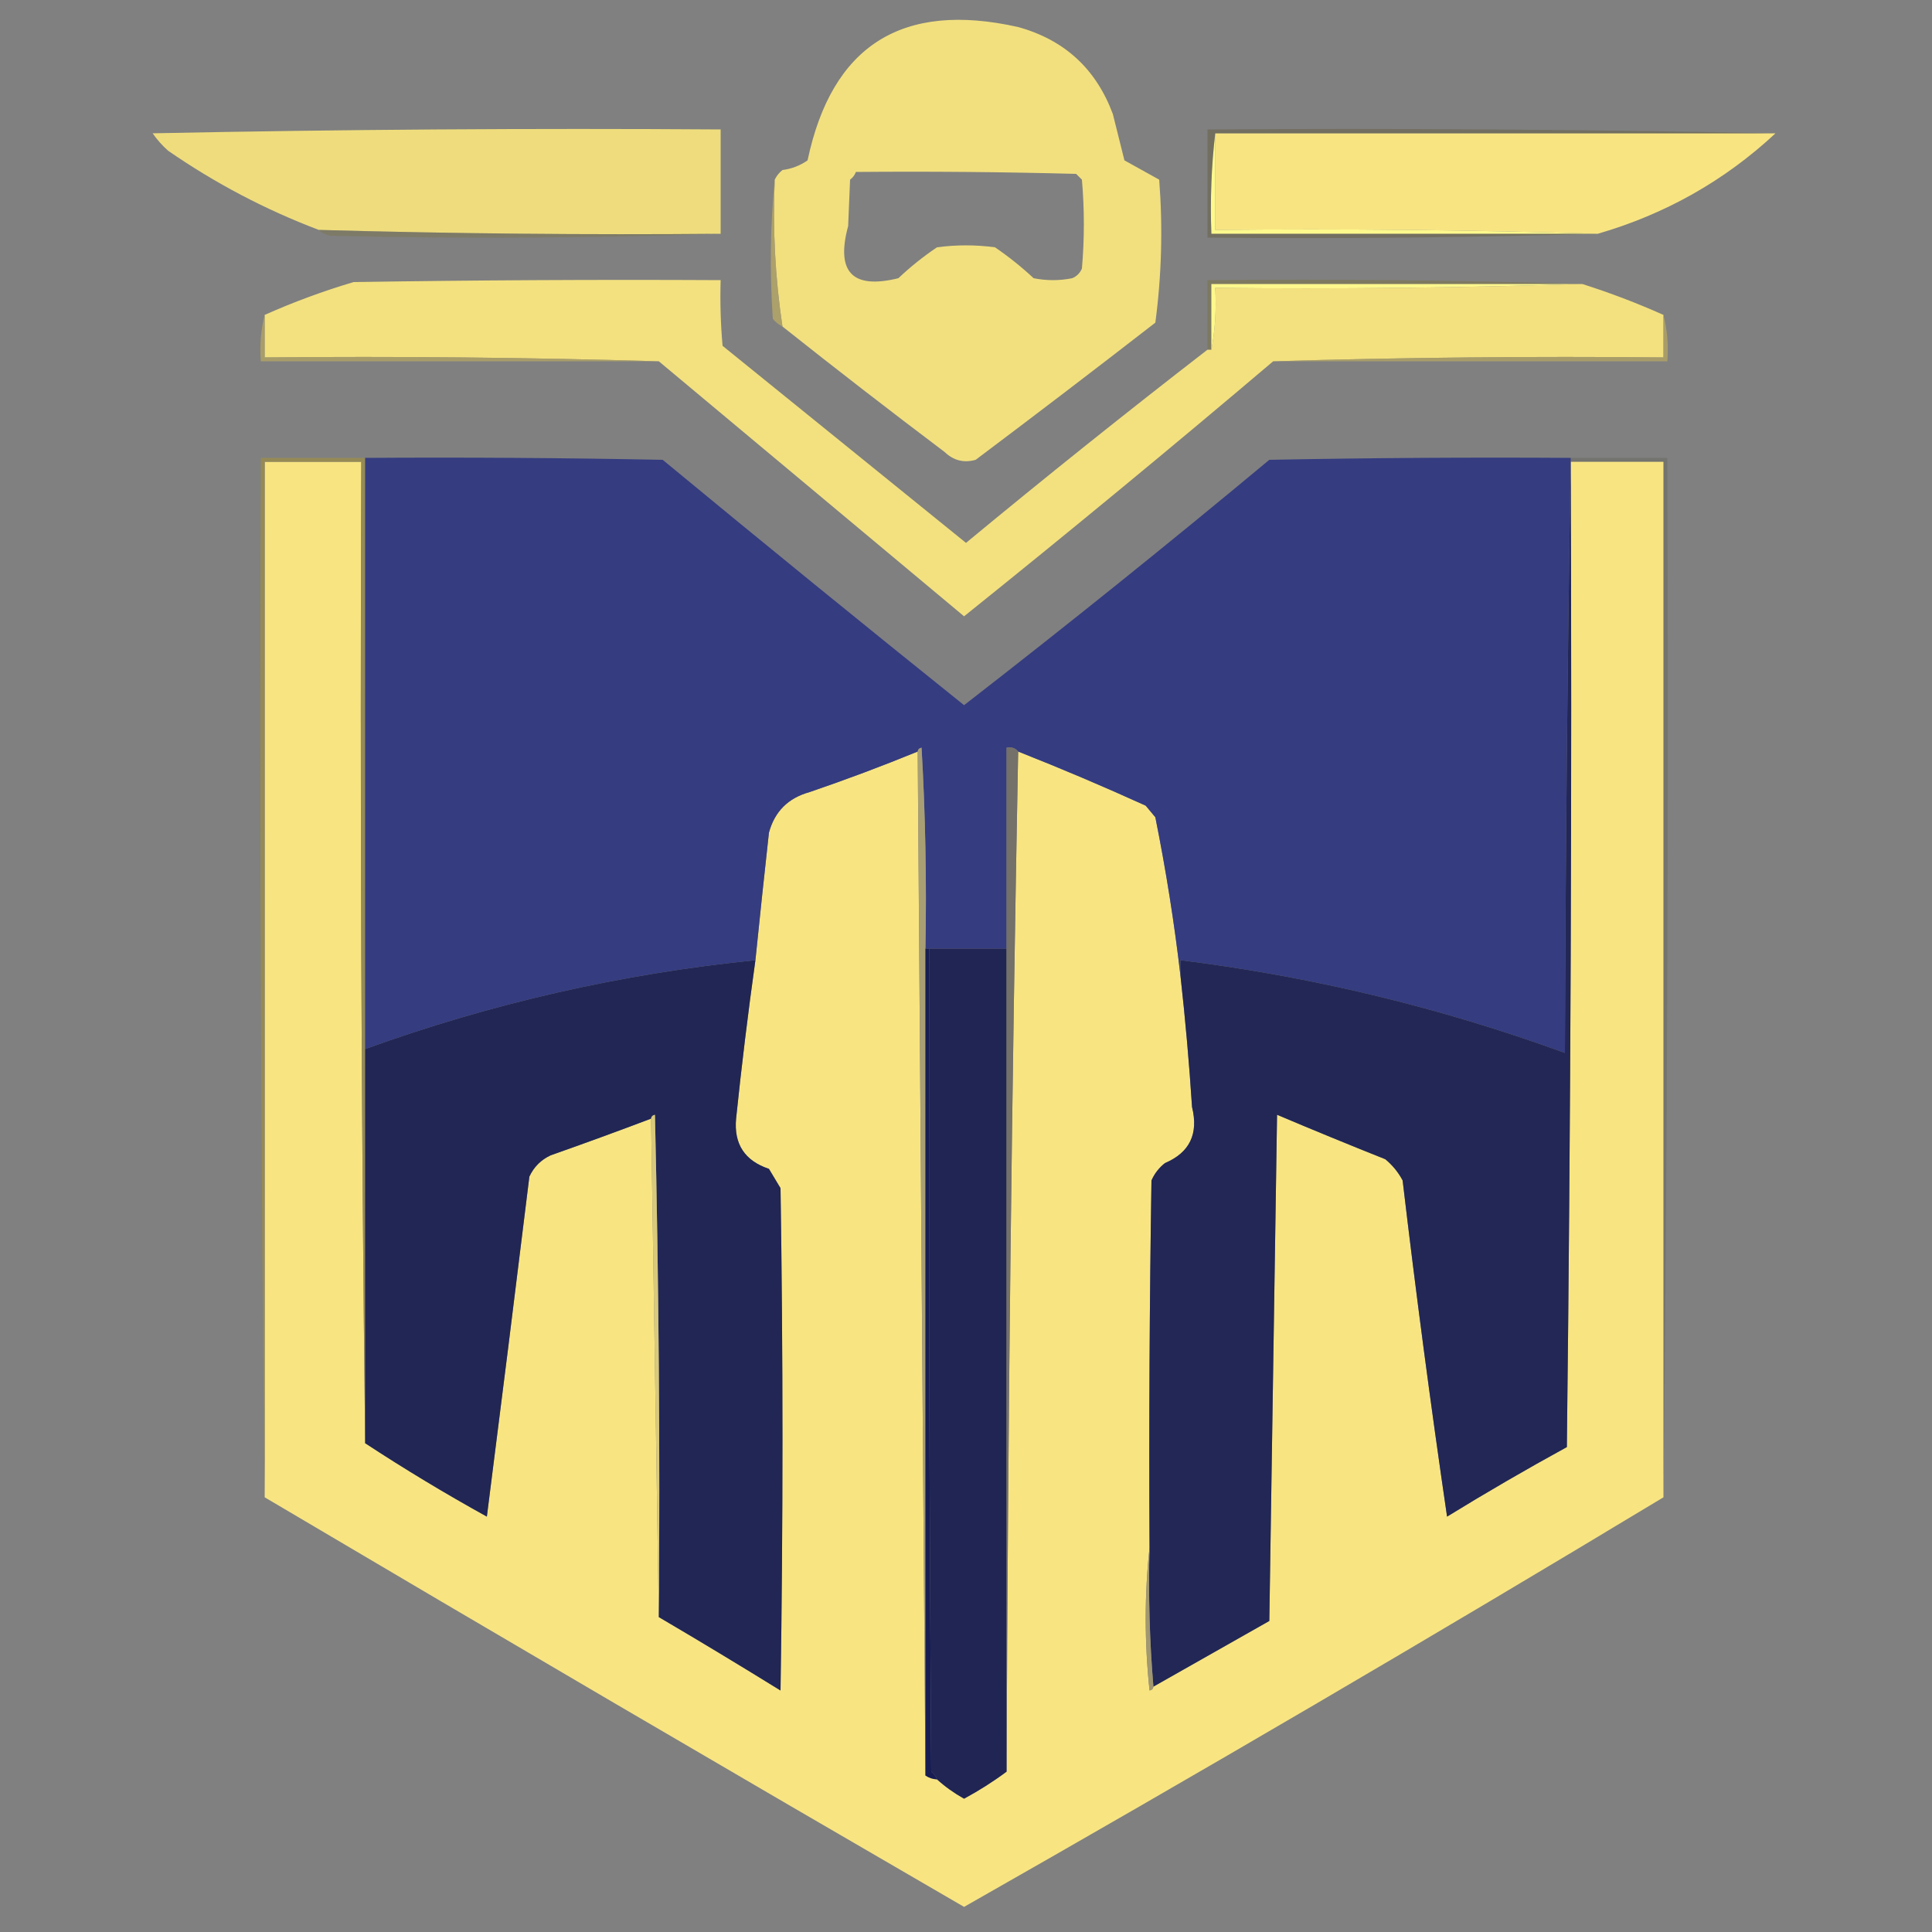 <?xml version="1.0" encoding="UTF-8"?>
<!DOCTYPE svg PUBLIC "-//W3C//DTD SVG 1.1//EN" "http://www.w3.org/Graphics/SVG/1.1/DTD/svg11.dtd">
<svg xmlns="http://www.w3.org/2000/svg" version="1.1" width="500px" height="500px" style="shape-rendering:geometricPrecision; text-rendering:geometricPrecision; image-rendering:optimizeQuality; fill-rule:evenodd; clip-rule:evenodd" xmlns:xlink="http://www.w3.org/1999/xlink">
<rect width="100%" height="100%" fill="#808080" stroke="none"/>
<g><path style="opacity:1" fill="#f2e07f" d="M 202.5,84.5 C 200.623,71.974 199.956,59.307 200.5,46.5C 200.953,45.542 201.619,44.708 202.5,44C 204.888,43.697 207.055,42.863 209,41.5C 215.294,11.749 233.461,0.249 263.5,7C 275.478,10.31 283.645,17.81 288,29.5C 289,33.5 290,37.5 291,41.5C 294.036,43.172 297.036,44.839 300,46.5C 300.959,58.929 300.626,71.263 299,83.5C 283.59,95.455 268.09,107.288 252.5,119C 249.449,119.857 246.783,119.19 244.5,117C 230.314,106.303 216.314,95.47 202.5,84.5 Z M 221.5,44.5 C 240.503,44.333 259.503,44.5 278.5,45C 279,45.5 279.5,46 280,46.5C 280.667,54.167 280.667,61.833 280,69.5C 279.5,70.667 278.667,71.5 277.5,72C 274.167,72.667 270.833,72.667 267.5,72C 264.373,69.085 261.04,66.418 257.5,64C 252.5,63.333 247.5,63.333 242.5,64C 238.967,66.371 235.634,69.038 232.5,72C 220.6,74.932 216.267,70.432 219.5,58.5C 219.667,54.5 219.833,50.5 220,46.5C 220.717,45.956 221.217,45.289 221.5,44.5 Z"/></g>
<g><path style="opacity:1" fill="#efdd7d" d="M 186.5,60.5 C 151.809,60.806 117.142,60.473 82.5,59.5C 68.669,54.251 55.669,47.418 43.5,39C 41.981,37.649 40.648,36.149 39.5,34.5C 88.496,33.5 137.495,33.167 186.5,33.5C 186.5,42.5 186.5,51.5 186.5,60.5 Z"/></g>
<g><path style="opacity:1" fill="#f8e582" d="M 314.5,34.5 C 362.833,34.5 411.167,34.5 459.5,34.5C 446.339,46.754 431.006,55.421 413.5,60.5C 380.671,59.502 347.671,59.168 314.5,59.5C 314.5,51.167 314.5,42.833 314.5,34.5 Z"/></g>
<g><path style="opacity:0.715" fill="#beae63" d="M 200.5,46.5 C 199.956,59.307 200.623,71.974 202.5,84.5C 201.542,84.047 200.708,83.38 200,82.5C 199.174,70.326 199.34,58.326 200.5,46.5 Z"/></g>
<g><path style="opacity:1" fill="#fff98c" d="M 314.5,34.5 C 314.5,42.833 314.5,51.167 314.5,59.5C 347.671,59.168 380.671,59.502 413.5,60.5C 380.167,60.5 346.833,60.5 313.5,60.5C 313.174,51.651 313.507,42.984 314.5,34.5 Z"/></g>
<g><path style="opacity:0.364" fill="#7b723e" d="M 82.5,59.5 C 117.142,60.473 151.809,60.806 186.5,60.5C 153.002,61.664 119.336,61.831 85.5,61C 84.263,60.768 83.263,60.268 82.5,59.5 Z"/></g>
<g><path style="opacity:0.365" fill="#5b542d" d="M 459.5,34.5 C 411.167,34.5 362.833,34.5 314.5,34.5C 313.507,42.984 313.174,51.651 313.5,60.5C 346.833,60.5 380.167,60.5 413.5,60.5C 380.004,61.498 346.337,61.832 312.5,61.5C 312.5,52.167 312.5,42.833 312.5,33.5C 361.67,33.168 410.67,33.501 459.5,34.5 Z"/></g>
<g><path style="opacity:0.463" fill="#79703d" d="M 409.5,73.5 C 409.167,73.5 408.833,73.5 408.5,73.5C 376.833,73.5 345.167,73.5 313.5,73.5C 313.5,79.167 313.5,84.833 313.5,90.5C 313.167,90.5 312.833,90.5 312.5,90.5C 312.5,84.5 312.5,78.5 312.5,72.5C 345.004,72.168 377.338,72.502 409.5,73.5 Z"/></g>
<g><path style="opacity:1" fill="#f3e17f" d="M 312.5,90.5 C 312.833,90.5 313.167,90.5 313.5,90.5C 314.488,85.359 314.821,80.026 314.5,74.5C 346.004,74.832 377.338,74.498 408.5,73.5C 408.833,73.5 409.167,73.5 409.5,73.5C 416.661,75.775 423.661,78.442 430.5,81.5C 430.5,85.167 430.5,88.833 430.5,92.5C 396.663,92.168 362.996,92.502 329.5,93.5C 303.169,115.824 276.502,137.824 249.5,159.5C 223.123,137.447 196.789,115.447 170.5,93.5C 136.671,92.502 102.671,92.168 68.5,92.5C 68.5,88.833 68.5,85.167 68.5,81.5C 75.875,78.204 83.542,75.371 91.5,73C 123.165,72.5 154.832,72.333 186.5,72.5C 186.334,78.176 186.501,83.843 187,89.5C 208,106.5 229,123.5 250,140.5C 270.59,123.464 291.423,106.798 312.5,90.5 Z"/></g>
<g><path style="opacity:1" fill="#fff88c" d="M 408.5,73.5 C 377.338,74.498 346.004,74.832 314.5,74.5C 314.821,80.026 314.488,85.359 313.5,90.5C 313.5,84.833 313.5,79.167 313.5,73.5C 345.167,73.5 376.833,73.5 408.5,73.5 Z"/></g>
<g><path style="opacity:0.718" fill="#b8a960" d="M 68.5,81.5 C 68.5,85.167 68.5,88.833 68.5,92.5C 102.671,92.168 136.671,92.502 170.5,93.5C 136.167,93.5 101.833,93.5 67.5,93.5C 67.183,89.298 67.517,85.298 68.5,81.5 Z"/></g>
<g><path style="opacity:0.718" fill="#b8a960" d="M 430.5,81.5 C 431.483,85.298 431.817,89.298 431.5,93.5C 397.5,93.5 363.5,93.5 329.5,93.5C 362.996,92.502 396.663,92.168 430.5,92.5C 430.5,88.833 430.5,85.167 430.5,81.5 Z"/></g>
<g><path style="opacity:1" fill="#f8e582" d="M 94.5,373.5 C 104.687,380.185 115.187,386.518 126,392.5C 129.74,363.177 133.406,333.843 137,304.5C 138.167,302 140,300.167 142.5,299C 151.24,295.921 159.907,292.754 168.5,289.5C 169.167,332.5 169.833,375.5 170.5,418.5C 181.019,424.682 191.519,431.015 202,437.5C 202.667,394.167 202.667,350.833 202,307.5C 201,305.833 200,304.167 199,302.5C 192.724,300.395 189.891,296.061 190.5,289.5C 191.922,275.791 193.589,262.124 195.5,248.5C 196.619,237.501 197.785,226.501 199,215.5C 200.474,210.026 203.974,206.526 209.5,205C 218.964,201.765 228.297,198.265 237.5,194.5C 238.167,282.833 238.833,371.167 239.5,459.5C 240.391,460.11 241.391,460.443 242.5,460.5C 244.59,462.39 246.923,464.057 249.5,465.5C 253.401,463.392 257.067,461.059 260.5,458.5C 260.834,370.329 261.834,282.329 263.5,194.5C 274.59,198.876 285.59,203.543 296.5,208.5C 297.333,209.5 298.167,210.5 299,211.5C 301.749,225.185 303.915,238.852 305.5,252.5C 306.763,263.8 307.763,275.133 308.5,286.5C 310.22,293.449 307.886,298.283 301.5,301C 299.951,302.214 298.785,303.714 298,305.5C 297.5,337.165 297.333,368.832 297.5,400.5C 296.175,412.673 296.175,425.006 297.5,437.5C 298.107,437.376 298.44,437.043 298.5,436.5C 308.473,430.845 318.473,425.179 328.5,419.5C 329.167,375.833 329.833,332.167 330.5,288.5C 339.793,292.431 349.126,296.264 358.5,300C 360.378,301.543 361.878,303.376 363,305.5C 366.429,334.599 370.262,363.599 374.5,392.5C 384.67,386.248 395.003,380.248 405.5,374.5C 406.5,289.503 406.833,204.503 406.5,119.5C 414.5,119.5 422.5,119.5 430.5,119.5C 430.5,208.833 430.5,298.167 430.5,387.5C 370.685,423.579 310.352,458.913 249.5,493.5C 188.977,458.408 128.644,423.075 68.5,387.5C 68.5,298.167 68.5,208.833 68.5,119.5C 76.833,119.5 85.167,119.5 93.5,119.5C 93.167,204.335 93.501,289.002 94.5,373.5 Z"/></g>
<g><path style="opacity:1" fill="#958a55" d="M 94.5,118.5 C 94.5,169.5 94.5,220.5 94.5,271.5C 94.5,305.5 94.5,339.5 94.5,373.5C 93.501,289.002 93.167,204.335 93.5,119.5C 85.167,119.5 76.833,119.5 68.5,119.5C 68.5,208.833 68.5,298.167 68.5,387.5C 67.501,298.002 67.167,208.335 67.5,118.5C 76.5,118.5 85.5,118.5 94.5,118.5 Z"/></g>
<g><path style="opacity:1" fill="#353c80" d="M 94.5,118.5 C 120.169,118.333 145.835,118.5 171.5,119C 197.381,140.388 223.381,161.555 249.5,182.5C 276.157,161.825 302.491,140.658 328.5,119C 354.498,118.5 380.498,118.333 406.5,118.5C 406.5,118.833 406.5,119.167 406.5,119.5C 405.667,170.332 405.167,221.332 405,272.5C 372.772,260.753 339.605,252.753 305.5,248.5C 305.5,249.833 305.5,251.167 305.5,252.5C 303.915,238.852 301.749,225.185 299,211.5C 298.167,210.5 297.333,209.5 296.5,208.5C 285.59,203.543 274.59,198.876 263.5,194.5C 262.791,193.596 261.791,193.263 260.5,193.5C 260.5,210.833 260.5,228.167 260.5,245.5C 253.833,245.5 247.167,245.5 240.5,245.5C 240.167,245.5 239.833,245.5 239.5,245.5C 239.833,228.154 239.5,210.821 238.5,193.5C 237.893,193.624 237.56,193.957 237.5,194.5C 228.297,198.265 218.964,201.765 209.5,205C 203.974,206.526 200.474,210.026 199,215.5C 197.785,226.501 196.619,237.501 195.5,248.5C 160.874,251.993 127.207,259.659 94.5,271.5C 94.5,220.5 94.5,169.5 94.5,118.5 Z"/></g>
<g><path style="opacity:0.149" fill="#2c2914" d="M 406.5,119.5 C 406.5,119.167 406.5,118.833 406.5,118.5C 414.833,118.5 423.167,118.5 431.5,118.5C 431.833,208.335 431.499,298.002 430.5,387.5C 430.5,298.167 430.5,208.833 430.5,119.5C 422.5,119.5 414.5,119.5 406.5,119.5 Z"/></g>
<g><path style="opacity:1" fill="#a99f74" d="M 237.5,194.5 C 237.56,193.957 237.893,193.624 238.5,193.5C 239.5,210.821 239.833,228.154 239.5,245.5C 239.5,316.833 239.5,388.167 239.5,459.5C 238.833,371.167 238.167,282.833 237.5,194.5 Z"/></g>
<g><path style="opacity:1" fill="#202554" d="M 240.5,245.5 C 247.167,245.5 253.833,245.5 260.5,245.5C 260.5,316.5 260.5,387.5 260.5,458.5C 257.067,461.059 253.401,463.392 249.5,465.5C 246.923,464.057 244.59,462.39 242.5,460.5C 242.217,459.711 241.717,459.044 241,458.5C 240.5,387.501 240.333,316.501 240.5,245.5 Z"/></g>
<g><path style="opacity:1" fill="#74706a" d="M 263.5,194.5 C 261.834,282.329 260.834,370.329 260.5,458.5C 260.5,387.5 260.5,316.5 260.5,245.5C 260.5,228.167 260.5,210.833 260.5,193.5C 261.791,193.263 262.791,193.596 263.5,194.5 Z"/></g>
<g><path style="opacity:1" fill="#171d52" d="M 239.5,245.5 C 239.833,245.5 240.167,245.5 240.5,245.5C 240.333,316.501 240.5,387.501 241,458.5C 241.717,459.044 242.217,459.711 242.5,460.5C 241.391,460.443 240.391,460.11 239.5,459.5C 239.5,388.167 239.5,316.833 239.5,245.5 Z"/></g>
<g><path style="opacity:1" fill="#212655" d="M 195.5,248.5 C 193.589,262.124 191.922,275.791 190.5,289.5C 189.891,296.061 192.724,300.395 199,302.5C 200,304.167 201,305.833 202,307.5C 202.667,350.833 202.667,394.167 202,437.5C 191.519,431.015 181.019,424.682 170.5,418.5C 170.833,375.162 170.5,331.828 169.5,288.5C 168.893,288.624 168.56,288.957 168.5,289.5C 159.907,292.754 151.24,295.921 142.5,299C 140,300.167 138.167,302 137,304.5C 133.406,333.843 129.74,363.177 126,392.5C 115.187,386.518 104.687,380.185 94.5,373.5C 94.5,339.5 94.5,305.5 94.5,271.5C 127.207,259.659 160.874,251.993 195.5,248.5 Z"/></g>
<g><path style="opacity:1" fill="#222755" d="M 406.5,119.5 C 406.833,204.503 406.5,289.503 405.5,374.5C 395.003,380.248 384.67,386.248 374.5,392.5C 370.262,363.599 366.429,334.599 363,305.5C 361.878,303.376 360.378,301.543 358.5,300C 349.126,296.264 339.793,292.431 330.5,288.5C 329.833,332.167 329.167,375.833 328.5,419.5C 318.473,425.179 308.473,430.845 298.5,436.5C 297.505,424.678 297.172,412.678 297.5,400.5C 297.333,368.832 297.5,337.165 298,305.5C 298.785,303.714 299.951,302.214 301.5,301C 307.886,298.283 310.22,293.449 308.5,286.5C 307.763,275.133 306.763,263.8 305.5,252.5C 305.5,251.167 305.5,249.833 305.5,248.5C 339.605,252.753 372.772,260.753 405,272.5C 405.167,221.332 405.667,170.332 406.5,119.5 Z"/></g>
<g><path style="opacity:1" fill="#d9c97b" d="M 168.5,289.5 C 168.56,288.957 168.893,288.624 169.5,288.5C 170.5,331.828 170.833,375.162 170.5,418.5C 169.833,375.5 169.167,332.5 168.5,289.5 Z"/></g>
<g><path style="opacity:1" fill="#a19770" d="M 297.5,400.5 C 297.172,412.678 297.505,424.678 298.5,436.5C 298.44,437.043 298.107,437.376 297.5,437.5C 296.175,425.006 296.175,412.673 297.5,400.5 Z"/></g>
</svg>
